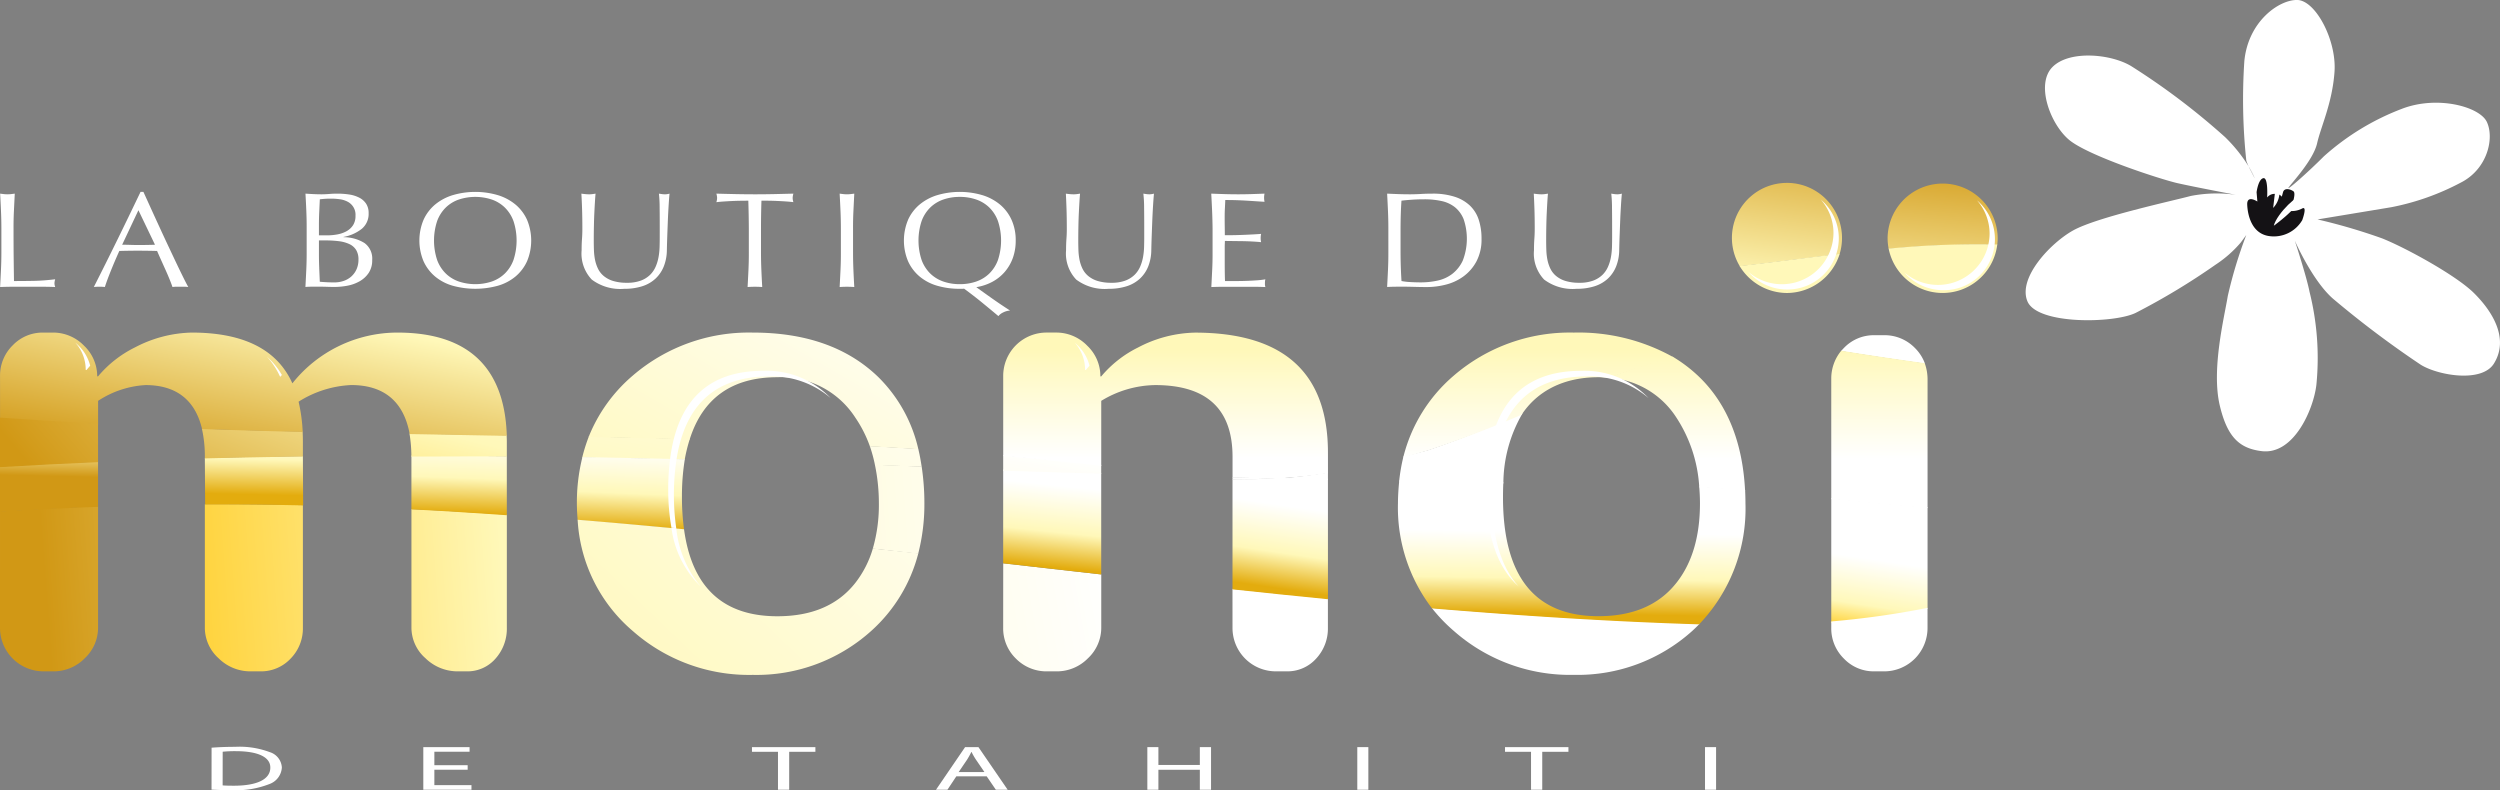 <svg xmlns="http://www.w3.org/2000/svg" xmlns:xlink="http://www.w3.org/1999/xlink" width="290.14" height="91.699" viewBox="0 0 290.14 91.699">
  <rect x="0" y="0" width="290.14" height="91.699" fill="#808080" stroke="none"/>
  <defs>
    <linearGradient id="linear-gradient" x1="-1.715" y1="0.757" x2="8.92" y2="-0.593" gradientUnits="objectBoundingBox">
      <stop offset="0.016" stop-color="#ffc100"/>
      <stop offset="0.44" stop-color="#fff8b9"/>
      <stop offset="1" stop-color="#fff"/>
    </linearGradient>
    <linearGradient id="linear-gradient-2" x1="0.487" y1="0.807" x2="0.564" y2="-0.879" gradientUnits="objectBoundingBox">
      <stop offset="0.016" stop-color="#e3ac0e"/>
      <stop offset="0.44" stop-color="#fff8b9"/>
      <stop offset="1" stop-color="#fff"/>
    </linearGradient>
    <linearGradient id="linear-gradient-3" x1="-1.928" y1="2.254" x2="8.406" y2="-5.346" gradientUnits="objectBoundingBox">
      <stop offset="0.016" stop-color="#d19815"/>
      <stop offset="0.44" stop-color="#fff8b9"/>
      <stop offset="1" stop-color="#fff"/>
    </linearGradient>
    <linearGradient id="linear-gradient-4" x1="-3.826" y1="1.027" x2="7.103" y2="-0.364" xlink:href="#linear-gradient"/>
    <linearGradient id="linear-gradient-5" x1="0.472" y1="0.988" x2="0.551" y2="-0.406" xlink:href="#linear-gradient-2"/>
    <linearGradient id="linear-gradient-6" x1="-4.04" y1="4.67" x2="6.692" y2="-5.188" xlink:href="#linear-gradient"/>
    <linearGradient id="linear-gradient-7" x1="-0.007" y1="1.079" x2="2.05" y2="-1.106" xlink:href="#linear-gradient-3"/>
    <linearGradient id="linear-gradient-8" x1="0.288" y1="0.517" x2="10.922" y2="-0.85" xlink:href="#linear-gradient-3"/>
    <linearGradient id="linear-gradient-9" x1="0.509" y1="0.314" x2="0.586" y2="-1.338" xlink:href="#linear-gradient-3"/>
    <linearGradient id="linear-gradient-10" x1="-0.024" y1="0.674" x2="10.64" y2="-3.898" xlink:href="#linear-gradient-3"/>
    <linearGradient id="linear-gradient-11" x1="-5.184" y1="6.231" x2="4.528" y2="-3.549" xlink:href="#linear-gradient"/>
    <linearGradient id="linear-gradient-12" x1="-16.017" y1="9.496" x2="4.086" y2="-1.453" xlink:href="#linear-gradient"/>
    <linearGradient id="linear-gradient-13" x1="0.481" y1="1.01" x2="0.551" y2="-0.142" xlink:href="#linear-gradient-2"/>
    <linearGradient id="linear-gradient-14" x1="-15.949" y1="2.561" x2="4.263" y2="0.022" xlink:href="#linear-gradient"/>
    <linearGradient id="linear-gradient-15" x1="-1.524" y1="1.362" x2="1.537" y2="-0.094" xlink:href="#linear-gradient"/>
    <linearGradient id="linear-gradient-16" x1="-1.72" y1="1.99" x2="1.445" y2="0.053" xlink:href="#linear-gradient"/>
    <linearGradient id="linear-gradient-17" x1="-9.431" y1="2.412" x2="1.203" y2="0.322" xlink:href="#linear-gradient"/>
    <linearGradient id="linear-gradient-18" x1="0.457" y1="0.939" x2="0.534" y2="0.15" xlink:href="#linear-gradient-2"/>
    <linearGradient id="linear-gradient-19" x1="-9.772" y1="12.335" x2="0.89" y2="0.051" xlink:href="#linear-gradient"/>
    <linearGradient id="linear-gradient-20" x1="-26.065" y1="99.005" x2="-2.894" y2="12.87" xlink:href="#linear-gradient"/>
    <linearGradient id="linear-gradient-21" x1="0.5" y1="-0.066" x2="0.5" y2="0.861" gradientUnits="objectBoundingBox">
      <stop offset="0.192" stop-color="#fff8b9"/>
      <stop offset="1" stop-color="#fff"/>
    </linearGradient>
    <linearGradient id="linear-gradient-22" x1="-11.957" y1="3.571" x2="-1.031" y2="0.836" xlink:href="#linear-gradient"/>
    <linearGradient id="linear-gradient-23" x1="0.452" y1="0.919" x2="0.532" y2="0.226" xlink:href="#linear-gradient-2"/>
    <linearGradient id="linear-gradient-24" x1="-24.1" y1="37.386" x2="-3.426" y2="6.729" xlink:href="#linear-gradient"/>
    <linearGradient id="linear-gradient-25" x1="-10.796" y1="4.961" x2="-2.358" y2="1.749" xlink:href="#linear-gradient"/>
    <linearGradient id="linear-gradient-26" x1="-4.949" y1="5.053" x2="-1.06" y2="1.683" xlink:href="#linear-gradient"/>
    <linearGradient id="linear-gradient-27" x1="0.471" y1="0.936" x2="0.493" y2="0.359" xlink:href="#linear-gradient-2"/>
    <linearGradient id="linear-gradient-28" x1="0.5" y1="-0.253" x2="0.5" y2="0.763" xlink:href="#linear-gradient-21"/>
    <linearGradient id="linear-gradient-29" x1="0.5" y1="-0.078" x2="0.5" y2="1.014" xlink:href="#linear-gradient-21"/>
    <linearGradient id="linear-gradient-30" x1="-21.195" y1="14.438" x2="-8.774" y2="6.52" xlink:href="#linear-gradient"/>
    <linearGradient id="linear-gradient-31" x1="0.416" y1="1.158" x2="0.494" y2="0.496" xlink:href="#linear-gradient"/>
    <linearGradient id="linear-gradient-32" x1="-17.787" y1="6.547" x2="-6.939" y2="2.984" xlink:href="#linear-gradient"/>
    <linearGradient id="linear-gradient-33" x1="0.5" y1="-0.18" x2="0.5" y2="0.687" xlink:href="#linear-gradient-21"/>
    <linearGradient id="linear-gradient-34" x1="0.774" y1="-0.872" x2="-0.084" y2="3.933" xlink:href="#linear-gradient-3"/>
    <linearGradient id="linear-gradient-35" x1="0.5" y1="1.772" x2="0.5" y2="5.261" xlink:href="#linear-gradient-21"/>
    <linearGradient id="linear-gradient-36" x1="0.697" y1="-0.573" x2="-0.16" y2="5.484" xlink:href="#linear-gradient-3"/>
    <linearGradient id="linear-gradient-37" x1="0.5" y1="1.62" x2="0.5" y2="4.421" xlink:href="#linear-gradient-21"/>
  </defs>
  <g id="Groupe_439" data-name="Groupe 439" transform="translate(-304.126 -63.913)">
    <g id="Calque_1" data-name="Calque 1" transform="translate(304.126 63.913)">
      <g id="Groupe_15" data-name="Groupe 15" transform="translate(0 21.226)">
        <g id="Groupe_12" data-name="Groupe 12">
          <g id="Groupe_11" data-name="Groupe 11" transform="translate(0 17.372)">
            <path id="Tracé_18" data-name="Tracé 18" d="M201.234,169.692v14.323a4.768,4.768,0,0,0,1.59,3.556,5.223,5.223,0,0,0,3.74,1.524h1.128a4.689,4.689,0,0,0,3.487-1.473,4.986,4.986,0,0,0,1.433-3.607v-14.21Q206.923,169.674,201.234,169.692Z" transform="translate(-177.46 -149.778)" fill="url(#linear-gradient)"/>
            <path id="Tracé_19" data-name="Tracé 19" d="M201.234,157.185l.034,5.4q5.689-.019,11.374.11l-.03-5.721Q206.923,157.041,201.234,157.185Z" transform="translate(-177.46 -142.639)" fill="url(#linear-gradient-2)"/>
            <path id="Tracé_20" data-name="Tracé 20" d="M212.141,150.046q-5.849-.135-11.693-.331a14.321,14.321,0,0,1,.345,3.272v.179q5.689-.143,11.378-.217v-1.791C212.171,150.782,212.159,150.412,212.141,150.046Z" transform="translate(-177.019 -138.562)" fill="url(#linear-gradient-3)"/>
            <path id="Tracé_21" data-name="Tracé 21" d="M255.917,184.747a4.728,4.728,0,0,0,1.625,3.556,5.328,5.328,0,0,0,3.758,1.524h1.017a4.3,4.3,0,0,0,3.352-1.473,5.211,5.211,0,0,0,1.32-3.607V171.641q-5.536-.374-11.072-.647Z" transform="translate(-208.167 -150.511)" fill="url(#linear-gradient-4)"/>
            <path id="Tracé_22" data-name="Tracé 22" d="M255.9,156.835c0,.052.006.1.006.15v6.091c3.691.18,7.381.432,11.072.681v-6.851Q261.443,156.844,255.9,156.835Z" transform="translate(-208.159 -142.56)" fill="url(#linear-gradient-5)"/>
            <path id="Tracé_23" data-name="Tracé 23" d="M266.678,151.2q-5.642-.091-11.277-.182a16.455,16.455,0,0,1,.221,2.662c3.692.007,7.384-.04,11.076,0v-1.791C266.7,151.653,266.684,151.431,266.678,151.2Z" transform="translate(-207.878 -139.293)" fill="url(#linear-gradient-6)"/>
            <path id="Tracé_24" data-name="Tracé 24" d="M193.137,124.277a15.582,15.582,0,0,0-12.192,5.892q-2.643-5.89-11.683-5.892a14.766,14.766,0,0,0-6.6,1.728,13.187,13.187,0,0,0-4.268,3.352h-.1a4.877,4.877,0,0,0-1.525-3.555,4.986,4.986,0,0,0-3.657-1.525h-1.118a4.779,4.779,0,0,0-3.5,1.474,4.9,4.9,0,0,0-1.475,3.605v4.879q5.69.406,11.379.692V132.2a11.137,11.137,0,0,1,5.5-1.83c3.58,0,5.772,1.739,6.565,5.1,3.9.133,7.782.251,11.681.341a19.593,19.593,0,0,0-.478-3.514,12.454,12.454,0,0,1,6.1-1.931c3.84,0,6.109,1.94,6.793,5.689,3.757.063,7.512.145,11.273.206C205.585,128.338,201.364,124.277,193.137,124.277Z" transform="translate(-147.013 -124.277)" fill="url(#linear-gradient-7)"/>
            <path id="Tracé_25" data-name="Tracé 25" d="M147.013,184.328a5.052,5.052,0,0,0,5.025,5.08h1.128a5.053,5.053,0,0,0,3.689-1.524,4.853,4.853,0,0,0,1.538-3.556v-14.08q-5.69.208-11.379.608Z" transform="translate(-147.013 -150.092)" fill="url(#linear-gradient-8)"/>
            <path id="Tracé_26" data-name="Tracé 26" d="M147.013,158.982v5.288q5.69-.4,11.379-.608v-5.257Q152.7,158.645,147.013,158.982Z" transform="translate(-147.013 -143.441)" fill="url(#linear-gradient-9)"/>
            <path id="Tracé_27" data-name="Tracé 27" d="M147.013,146.789v5.747q5.69-.341,11.379-.577V147.48C154.582,147.287,150.8,147.059,147.013,146.789Z" transform="translate(-147.013 -136.918)" fill="url(#linear-gradient-10)"/>
            <path id="Tracé_28" data-name="Tracé 28" d="M313.605,152.078c-3.9-.107-7.825-.191-11.726-.266a19.559,19.559,0,0,0-.77,2.451c3.973.071,7.929.136,11.9.235A18.352,18.352,0,0,1,313.605,152.078Z" transform="translate(-233.545 -139.739)" fill="url(#linear-gradient-11)"/>
            <path id="Tracé_29" data-name="Tracé 29" d="M377.247,154.326a16.862,16.862,0,0,1,.6,2.21q2.71.089,5.418.183c-.106-.706-.23-1.4-.393-2.059Q380.059,154.478,377.247,154.326Z" transform="translate(-276.299 -141.151)" fill="url(#linear-gradient-12)"/>
            <path id="Tracé_30" data-name="Tracé 30" d="M311.9,161.882a26.618,26.618,0,0,1,.336-4.4c-3.973-.1-7.914-.176-11.887-.247a21.761,21.761,0,0,0-.642,5.361c0,.657.041,1.331.09,1.96q6.178.492,12.35,1.083A28.047,28.047,0,0,1,311.9,161.882Z" transform="translate(-232.757 -142.782)" fill="url(#linear-gradient-13)"/>
            <path id="Tracé_31" data-name="Tracé 31" d="M383.706,159.468c-1.806-.062-3.619-.145-5.426-.206a21.8,21.8,0,0,1,.461,4.471,18.216,18.216,0,0,1-.706,5.265q2.635.29,5.269.587a22.96,22.96,0,0,0,.719-5.852A28.568,28.568,0,0,0,383.706,159.468Z" transform="translate(-276.742 -143.923)" fill="url(#linear-gradient-14)"/>
            <path id="Tracé_32" data-name="Tracé 32" d="M332.125,181.162q-3.048,3.861-9.04,3.86-9.466,0-10.831-10.1c-4.119-.388-8.228-.767-12.347-1.1a18.239,18.239,0,0,0,6.415,12.925,20.38,20.38,0,0,0,13.916,5.08,19.878,19.878,0,0,0,13.717-5.08,18.164,18.164,0,0,0,5.489-9.027c-1.756-.2-3.519-.368-5.276-.562A11.9,11.9,0,0,1,332.125,181.162Z" transform="translate(-232.869 -152.1)" fill="url(#linear-gradient-15)"/>
            <path id="Tracé_33" data-name="Tracé 33" d="M321.866,124.277a20.64,20.64,0,0,0-13.916,4.978,18.257,18.257,0,0,0-5.144,7.15c3.9.075,7.827.171,11.731.279,1.5-4.764,4.885-7.226,10.176-7.226a10.247,10.247,0,0,1,9.04,4.674,14.415,14.415,0,0,1,1.7,3.347q2.812.155,5.624.336a17.046,17.046,0,0,0-4.63-8.357Q331.113,124.278,321.866,124.277Z" transform="translate(-234.497 -124.277)" fill="url(#linear-gradient-16)"/>
            <path id="Tracé_34" data-name="Tracé 34" d="M412.544,192.81a4.889,4.889,0,0,0,1.486,3.607,4.97,4.97,0,0,0,3.641,1.473H418.7a5.053,5.053,0,0,0,3.69-1.524,4.846,4.846,0,0,0,1.538-3.556v-6.167q-5.69-.64-11.378-1.29Z" transform="translate(-296.12 -158.573)" fill="url(#linear-gradient-17)"/>
            <path id="Tracé_35" data-name="Tracé 35" d="M412.544,160.531v10.883q5.69.646,11.378,1.29V160.926Q418.233,160.732,412.544,160.531Z" transform="translate(-296.12 -144.635)" fill="url(#linear-gradient-18)"/>
            <path id="Tracé_36" data-name="Tracé 36" d="M412.544,156.756v1.79c3.793.133,7.585.218,11.378.349v-1.02Q418.228,157.236,412.544,156.756Z" transform="translate(-296.12 -142.515)" fill="url(#linear-gradient-19)"/>
            <path id="Tracé_37" data-name="Tracé 37" d="M473.249,162.857c1.754.043,3.494-.009,5.222-.135q-2.612-.074-5.222-.154Z" transform="translate(-330.209 -145.779)" fill="url(#linear-gradient-20)"/>
            <path id="Tracé_38" data-name="Tracé 38" d="M450.236,138.2q0-13.916-15.444-13.918a14.768,14.768,0,0,0-6.6,1.728,13.209,13.209,0,0,0-4.267,3.352h-.1A4.867,4.867,0,0,0,422.3,125.8a4.982,4.982,0,0,0-3.656-1.525h-1.016a5.031,5.031,0,0,0-5.08,5.079V138.6c3.79.321,7.582.723,11.378,1.15V132.2a12.3,12.3,0,0,1,6.257-1.83q8.983,0,8.981,8.33v2.407c1.742.053,3.481.061,5.222.11,1.964-.143,3.914-.31,5.853-.624Z" transform="translate(-296.12 -124.277)" fill="url(#linear-gradient-21)"/>
            <path id="Tracé_39" data-name="Tracé 39" d="M473.249,196.6a5.029,5.029,0,0,0,5.08,5.08h1.22a4.462,4.462,0,0,0,3.4-1.473,5.108,5.108,0,0,0,1.371-3.607v-3.377q-5.536-.533-11.075-1.121Z" transform="translate(-330.209 -162.364)" fill="url(#linear-gradient-22)"/>
            <path id="Tracé_40" data-name="Tracé 40" d="M478.463,162.73c-1.729.126-3.46.221-5.214.178V175.67c3.692.39,7.384.792,11.075,1.147V162.826C482.373,162.776,480.414,162.787,478.463,162.73Z" transform="translate(-330.209 -145.87)" fill="url(#linear-gradient-23)"/>
            <path id="Tracé_41" data-name="Tracé 41" d="M485.16,162.029q2.926.083,5.853.159v-.855C489.074,161.648,487.124,161.886,485.16,162.029Z" transform="translate(-336.897 -145.086)" fill="url(#linear-gradient-24)"/>
            <path id="Tracé_42" data-name="Tracé 42" d="M531.689,145.6c-3.627,1.545-7.295,3.071-11.077,4.332q-1.381.369-2.764.714a20.821,20.821,0,0,0-.5,2.9q6.047.13,12.1.208A16.176,16.176,0,0,1,531.689,145.6Z" transform="translate(-354.972 -136.252)" fill="url(#linear-gradient-25)"/>
            <path id="Tracé_43" data-name="Tracé 43" d="M528.56,199.836a20.38,20.38,0,0,0,13.916,5.08,19.88,19.88,0,0,0,13.717-5.08c.311-.28.6-.57.893-.862-10.371-.317-20.741-.971-31.111-1.832A19.2,19.2,0,0,0,528.56,199.836Z" transform="translate(-359.816 -165.193)" fill="url(#linear-gradient-26)"/>
            <path id="Tracé_44" data-name="Tracé 44" d="M557.33,164.527q-2.663-.229-5.325-.392c.05.631.086,1.274.086,1.942q0,5.79-2.742,9.245-3.049,3.861-9.042,3.861-11.076,0-11.075-13.817c0-.547.014-1.2.04-1.715-4.032-.053-8.046-.128-12.079-.214-.085.816-.152,1.778-.152,2.64a19.218,19.218,0,0,0,3.957,12.2c10.37.862,20.621,1.534,30.991,1.851a19.383,19.383,0,0,0,5.382-14.048C557.371,165.549,557.354,165.034,557.33,164.527Z" transform="translate(-354.8 -146.267)" fill="url(#linear-gradient-27)"/>
            <path id="Tracé_45" data-name="Tracé 45" d="M580.194,130.654a75.31,75.31,0,0,0-7.466,2.444,10.088,10.088,0,0,1,7.891,4.615,16.433,16.433,0,0,1,2.659,8.1c1.775.106,3.544.258,5.32.409-.273-5.551-2.03-10.016-5.286-13.181A16.854,16.854,0,0,0,580.194,130.654Z" transform="translate(-386.07 -127.858)" fill="url(#linear-gradient-28)"/>
            <path id="Tracé_46" data-name="Tracé 46" d="M532.176,133.816c1.83-2.772,4.88-4.358,8.916-4.358.4,0,.935.039,1.313.07a74.418,74.418,0,0,1,7.436-2.366,22.508,22.508,0,0,0-11.6-2.885,20.641,20.641,0,0,0-13.916,4.978,18.218,18.218,0,0,0-5.888,9.524c.922-.231,1.92-.561,2.842-.807C525.064,136.712,528.549,135.361,532.176,133.816Z" transform="translate(-355.586 -124.277)" fill="url(#linear-gradient-29)"/>
            <path id="Tracé_47" data-name="Tracé 47" d="M642.884,126.445a4.907,4.907,0,0,0-3.605-1.474H638.16a4.784,4.784,0,0,0-3.5,1.474c-.121.121-.234.245-.34.372,3.27.529,6.514,1.008,9.742,1.463A4.92,4.92,0,0,0,642.884,126.445Z" transform="translate(-420.655 -124.667)" fill="url(#linear-gradient-30)"/>
            <path id="Tracé_48" data-name="Tracé 48" d="M642.908,169.182c-3.725-.278-7.451-.656-11.176-1.039v14.484a102.154,102.154,0,0,0,11.176-1.673Z" transform="translate(-419.203 -148.91)" fill="url(#linear-gradient-31)"/>
            <path id="Tracé_49" data-name="Tracé 49" d="M631.732,198.718v.712a4.9,4.9,0,0,0,1.473,3.607,4.778,4.778,0,0,0,3.5,1.473h1.119a5.033,5.033,0,0,0,5.08-5.08v-2.289A101.856,101.856,0,0,1,631.732,198.718Z" transform="translate(-419.203 -165.193)" fill="url(#linear-gradient-32)"/>
            <path id="Tracé_50" data-name="Tracé 50" d="M642.908,132.354a5.578,5.578,0,0,0-.327-1.831c-3.229-.455-6.417-.921-9.687-1.45a5.05,5.05,0,0,0-1.162,3.281v13.938c3.725.383,7.451.764,11.176,1.042Z" transform="translate(-419.203 -126.97)" fill="url(#linear-gradient-33)"/>
          </g>
          <path id="Tracé_51" data-name="Tracé 51" d="M611.828,84.657a6.379,6.379,0,0,0-5.474,9.673c3.851-.432,7.706-.944,11.578-1.4a6.393,6.393,0,0,0-6.1-8.275Z" transform="translate(-404.438 -84.657)" fill="url(#linear-gradient-34)"/>
          <path id="Tracé_52" data-name="Tracé 52" d="M612.969,107.979a6.448,6.448,0,0,0,6.12-4.544c-3.872.454-7.768.979-11.619,1.411A6.446,6.446,0,0,0,612.969,107.979Z" transform="translate(-405.579 -95.202)" fill="url(#linear-gradient-35)"/>
          <path id="Tracé_53" data-name="Tracé 53" d="M659.364,91.858a6.55,6.55,0,0,0,.057-.813,6.389,6.389,0,0,0-12.777,0,6.5,6.5,0,0,0,.128,1.284A105.689,105.689,0,0,1,659.364,91.858Z" transform="translate(-427.577 -84.657)" fill="url(#linear-gradient-36)"/>
          <path id="Tracé_54" data-name="Tracé 54" d="M646.922,101.4a6.386,6.386,0,0,0,12.606-.48A105.921,105.921,0,0,0,646.922,101.4Z" transform="translate(-427.733 -93.773)" fill="url(#linear-gradient-37)"/>
        </g>
        <g id="Groupe_14" data-name="Groupe 14" transform="translate(0.021 1.041)">
          <g id="Groupe_13" data-name="Groupe 13">
            <path id="Tracé_55" data-name="Tracé 55" d="M147.155,89.542q-.043-1-.1-2.043c.15.021.295.039.433.055a3.663,3.663,0,0,0,.832,0q.208-.024.433-.055-.052,1.041-.1,2.043t-.043,2.043q0,1.988.017,3.447t.035,2.611q1.23,0,2.357-.023t2.426-.182a1.682,1.682,0,0,0-.086.473,1.351,1.351,0,0,0,.086.426q-.8-.032-1.594-.032h-3.2q-.771,0-1.6.032.052-.977.1-1.988T147.2,94.3V91.585Q147.2,90.543,147.155,89.542Z" transform="translate(-147.06 -87.294)" fill="#fff"/>
            <path id="Tracé_56" data-name="Tracé 56" d="M182.806,98.073a3.571,3.571,0,0,0-.459-.032h-.919a3.56,3.56,0,0,0-.459.032q-.122-.362-.329-.875t-.459-1.072l-.511-1.136q-.26-.575-.485-1.1-.555-.016-1.126-.024t-1.144-.008q-.537,0-1.057.008t-1.057.024q-.554,1.23-1,2.342t-.676,1.838a6.52,6.52,0,0,0-1.282,0q1.4-2.76,2.737-5.489t2.686-5.553h.329q.416.916.9,1.98t.987,2.154q.5,1.088,1.005,2.161t.944,2q.442.923.8,1.648T182.806,98.073Zm-7.676-4.906q.451,0,.936.016T177,93.2q.485,0,.97-.008t.97-.024l-1.923-4.007Z" transform="translate(-160.974 -87.031)" fill="#fff"/>
            <path id="Tracé_57" data-name="Tracé 57" d="M227.97,89.518q-.043-1.01-.1-2.019.451.032.919.055t.918.024q.451,0,.919-.039t.918-.039a9.119,9.119,0,0,1,1.4.1,3.774,3.774,0,0,1,1.161.363,2.092,2.092,0,0,1,.8.7,1.946,1.946,0,0,1,.295,1.1,2.24,2.24,0,0,1-.806,1.83,4.781,4.781,0,0,1-2.105.931v.032a4.574,4.574,0,0,1,2.434.678,2.225,2.225,0,0,1,.892,1.972,2.619,2.619,0,0,1-.4,1.483,3.083,3.083,0,0,1-1.04.97,4.524,4.524,0,0,1-1.412.52,8.022,8.022,0,0,1-1.534.149q-.416,0-.841-.015t-.84-.016h-.841c-.283,0-.563.011-.841.032q.053-1.009.1-2.011t.043-2.043V91.569Q228.013,90.528,227.97,89.518Zm3.6,2.714a3.468,3.468,0,0,0,1.066-.371,2.126,2.126,0,0,0,.754-.694,1.956,1.956,0,0,0,.286-1.1,1.695,1.695,0,0,0-.918-1.632,2.7,2.7,0,0,0-.9-.284,7.182,7.182,0,0,0-1.005-.071q-.45,0-.762.024t-.555.055q-.035.758-.069,1.5t-.035,1.5v1.183h.936A6.606,6.606,0,0,0,231.573,92.232Zm-2.105,3.9q.034.789.069,1.593.329.032.78.055t.918.023a3.288,3.288,0,0,0,1.065-.173,2.565,2.565,0,0,0,.892-.513,2.463,2.463,0,0,0,.607-.836,2.707,2.707,0,0,0,.225-1.128,2.085,2.085,0,0,0-.268-1.112,1.818,1.818,0,0,0-.771-.678,3.954,3.954,0,0,0-1.2-.339,11.806,11.806,0,0,0-1.568-.094h-.78v1.609Q229.434,95.339,229.468,96.128Z" transform="translate(-192.44 -87.294)" fill="#fff"/>
            <path id="Tracé_58" data-name="Tracé 58" d="M258.5,90.289a5,5,0,0,1,1.334-1.775,5.9,5.9,0,0,1,2.053-1.1,9.284,9.284,0,0,1,5.25,0,5.9,5.9,0,0,1,2.053,1.1,5.008,5.008,0,0,1,1.334,1.775,6.235,6.235,0,0,1,0,4.78,5,5,0,0,1-1.334,1.774,5.6,5.6,0,0,1-2.053,1.081,9.89,9.89,0,0,1-5.25,0,5.6,5.6,0,0,1-2.053-1.081,5,5,0,0,1-1.334-1.774,6.23,6.23,0,0,1,0-4.78Zm10.44.126a4.239,4.239,0,0,0-1.014-1.578,4.094,4.094,0,0,0-1.525-.923,6.1,6.1,0,0,0-3.777,0,4.09,4.09,0,0,0-1.525.923,4.238,4.238,0,0,0-1.014,1.578,7.222,7.222,0,0,0,0,4.527A4.235,4.235,0,0,0,261.1,96.52a4.078,4.078,0,0,0,1.525.923,6.1,6.1,0,0,0,3.777,0,4.082,4.082,0,0,0,1.525-.923,4.235,4.235,0,0,0,1.014-1.578,7.222,7.222,0,0,0,0-4.527Z" transform="translate(-209.372 -87.031)" fill="#fff"/>
            <path id="Tracé_59" data-name="Tracé 59" d="M309.983,89.171A14.714,14.714,0,0,0,309.9,87.5c.127.021.248.039.364.055a2.549,2.549,0,0,0,.346.024,2.027,2.027,0,0,0,.52-.079q-.052.552-.1,1.317t-.087,1.641q-.035.875-.069,1.8t-.052,1.791a5.251,5.251,0,0,1-.356,1.893,3.921,3.921,0,0,1-.962,1.42,4.069,4.069,0,0,1-1.533.883,6.667,6.667,0,0,1-2.088.3,5.511,5.511,0,0,1-3.777-1.072,4.378,4.378,0,0,1-1.178-3.391q0-.741.043-1.317t.043-1.175q0-1.325-.035-2.35T300.9,87.5c.139.021.288.039.451.055s.312.024.45.024a2.887,2.887,0,0,0,.373-.024q.182-.024.372-.055-.035.347-.069.907t-.069,1.27q-.035.71-.052,1.53t-.018,1.7q0,.537.018,1.112a7.025,7.025,0,0,0,.121,1.12,4.349,4.349,0,0,0,.338,1.041,2.572,2.572,0,0,0,.667.867,3.144,3.144,0,0,0,1.092.584,5.351,5.351,0,0,0,1.629.213,4.437,4.437,0,0,0,1.6-.253,3.074,3.074,0,0,0,1.065-.662,3,3,0,0,0,.65-.947,4.957,4.957,0,0,0,.338-1.12,8.028,8.028,0,0,0,.121-1.167q.017-.583.017-1.072Q310,90.386,309.983,89.171Z" transform="translate(-233.449 -87.294)" fill="#fff"/>
            <path id="Tracé_60" data-name="Tracé 60" d="M340.336,88.319q-.45,0-.944.008t-.988.032q-.493.024-.953.055t-.823.079a1.764,1.764,0,0,0,.086-.505,2.01,2.01,0,0,0-.086-.489q1.144.032,2.235.055t2.235.024q1.144,0,2.235-.024t2.235-.055a2.014,2.014,0,0,0-.086.5,1.715,1.715,0,0,0,.086.489q-.364-.047-.823-.079t-.953-.055q-.494-.024-.988-.032t-.944-.008q-.052,1.624-.052,3.265V94.3q0,1.041.043,2.051t.1,1.988q-.4-.032-.849-.032t-.849.032q.052-.977.1-1.988t.043-2.051V91.585Q340.388,89.944,340.336,88.319Z" transform="translate(-253.511 -87.294)" fill="#fff"/>
            <path id="Tracé_61" data-name="Tracé 61" d="M369.365,89.542q-.043-1-.1-2.043c.15.021.295.039.433.055a3.664,3.664,0,0,0,.832,0q.208-.024.433-.055-.052,1.041-.1,2.043t-.043,2.043V94.3q0,1.041.043,2.051t.1,1.988q-.4-.032-.849-.032t-.849.032q.052-.977.1-1.988t.043-2.051V91.585Q369.409,90.543,369.365,89.542Z" transform="translate(-271.84 -87.294)" fill="#fff"/>
            <path id="Tracé_62" data-name="Tracé 62" d="M386.74,90.289a5,5,0,0,1,1.334-1.775,5.9,5.9,0,0,1,2.053-1.1,9.284,9.284,0,0,1,5.25,0,5.9,5.9,0,0,1,2.053,1.1,5.009,5.009,0,0,1,1.334,1.775,5.724,5.724,0,0,1,.477,2.39,5.868,5.868,0,0,1-.329,2.012,5.189,5.189,0,0,1-.927,1.609,5.036,5.036,0,0,1-1.438,1.16,5.963,5.963,0,0,1-1.88.631q.936.677,1.9,1.357t2.019,1.357a2.032,2.032,0,0,0-.832.236,1.438,1.438,0,0,0-.52.41q-.953-.8-1.923-1.593t-2.062-1.593a1.621,1.621,0,0,1-.26.016h-.243a9.158,9.158,0,0,1-2.616-.355,5.6,5.6,0,0,1-2.053-1.081,4.992,4.992,0,0,1-1.334-1.774,6.231,6.231,0,0,1,0-4.78Zm10.439.126a4.244,4.244,0,0,0-1.013-1.578,4.1,4.1,0,0,0-1.525-.923,5.829,5.829,0,0,0-1.9-.3,5.769,5.769,0,0,0-1.88.3,4.09,4.09,0,0,0-1.525.923,4.25,4.25,0,0,0-1.014,1.578,7.229,7.229,0,0,0,0,4.527,4.246,4.246,0,0,0,1.014,1.578,4.078,4.078,0,0,0,1.525.923,5.757,5.757,0,0,0,1.88.3,5.817,5.817,0,0,0,1.9-.3,4.085,4.085,0,0,0,1.525-.923,4.24,4.24,0,0,0,1.013-1.578,7.221,7.221,0,0,0,0-4.527Z" transform="translate(-281.383 -87.031)" fill="#fff"/>
            <path id="Tracé_63" data-name="Tracé 63" d="M438.22,89.171a14.782,14.782,0,0,0-.087-1.672q.191.032.364.055a2.554,2.554,0,0,0,.346.024,2.024,2.024,0,0,0,.52-.079q-.052.552-.1,1.317t-.087,1.641q-.035.875-.069,1.8t-.052,1.791a5.263,5.263,0,0,1-.355,1.893,3.928,3.928,0,0,1-.962,1.42,4.07,4.07,0,0,1-1.533.883,6.665,6.665,0,0,1-2.088.3,5.512,5.512,0,0,1-3.777-1.072,4.378,4.378,0,0,1-1.178-3.391q0-.741.043-1.317t.043-1.175q0-1.325-.035-2.35T429.14,87.5q.208.032.45.055t.45.024a2.881,2.881,0,0,0,.373-.024c.121-.016.245-.034.373-.055q-.035.347-.069.907t-.069,1.27q-.036.71-.052,1.53t-.018,1.7q0,.537.018,1.112a7.074,7.074,0,0,0,.121,1.12,4.342,4.342,0,0,0,.338,1.041,2.577,2.577,0,0,0,.667.867,3.138,3.138,0,0,0,1.092.584,5.345,5.345,0,0,0,1.628.213,4.44,4.44,0,0,0,1.6-.253,3.081,3.081,0,0,0,1.065-.662,3.013,3.013,0,0,0,.65-.947,4.981,4.981,0,0,0,.338-1.12,8.085,8.085,0,0,0,.122-1.167q.017-.583.017-1.072Q438.237,90.386,438.22,89.171Z" transform="translate(-305.46 -87.294)" fill="#fff"/>
            <path id="Tracé_64" data-name="Tracé 64" d="M467.726,89.518q-.044-1.01-.1-2.019.779.032,1.551.055t1.55.024q.78,0,1.542-.024t1.542-.055a2.175,2.175,0,0,0,0,.947q-.555-.032-1.013-.063t-.971-.063q-.512-.032-1.118-.055t-1.455-.024q-.018.505-.044.962t-.026,1.041q0,.615.009,1.2t.009.883q.762,0,1.369-.016t1.108-.039q.5-.024.927-.047t.806-.055a2.246,2.246,0,0,0-.052.489,2.169,2.169,0,0,0,.052.473q-.451-.047-1.049-.079t-1.2-.039L470.048,93q-.528-.008-.84-.008,0,.142-.009.308c-.006.11-.009.25-.009.418v1.562q0,.9.009,1.483t.026.883h1.213q.658,0,1.291-.023t1.2-.063a8.494,8.494,0,0,0,.979-.118,1.051,1.051,0,0,0-.043.245c-.006.089-.009.171-.009.244a1.354,1.354,0,0,0,.052.41q-.779-.032-1.551-.032h-3.144q-.78,0-1.577.032.051-1.009.1-2.011t.043-2.043V91.569Q467.769,90.528,467.726,89.518Z" transform="translate(-327.074 -87.294)" fill="#fff"/>
            <path id="Tracé_65" data-name="Tracé 65" d="M514.278,89.542q-.043-1-.1-2.043.659.032,1.308.055t1.307.024q.659,0,1.309-.039t1.308-.039a8.249,8.249,0,0,1,2.608.363A4.62,4.62,0,0,1,523.8,88.9a3.982,3.982,0,0,1,1.013,1.641,6.941,6.941,0,0,1,.321,2.185,5.43,5.43,0,0,1-.6,2.658,5.186,5.186,0,0,1-1.525,1.743,5.919,5.919,0,0,1-2.044.939,8.916,8.916,0,0,1-2.14.276q-.589,0-1.161-.015T516.5,98.3h-1.161q-.572,0-1.161.032.053-.977.1-1.988t.043-2.051V91.585Q514.321,90.543,514.278,89.542Zm1.568,8.1a6.8,6.8,0,0,0,.987.118c.417.026.843.039,1.282.039a9.033,9.033,0,0,0,1.906-.205,4.3,4.3,0,0,0,1.707-.773,4.171,4.171,0,0,0,1.23-1.554,7.028,7.028,0,0,0,.1-4.8,3.427,3.427,0,0,0-1.022-1.4,3.77,3.77,0,0,0-1.551-.71,9.234,9.234,0,0,0-1.975-.2q-.779,0-1.456.047t-1.212.111q-.053.757-.078,1.585t-.027,1.68V94.3Q515.741,96,515.846,97.642Z" transform="translate(-353.215 -87.294)" fill="#fff"/>
            <path id="Tracé_66" data-name="Tracé 66" d="M562.069,89.171a14.762,14.762,0,0,0-.086-1.672q.19.032.364.055a2.538,2.538,0,0,0,.346.024,2.023,2.023,0,0,0,.52-.079c-.034.368-.07.807-.1,1.317s-.063,1.057-.086,1.641-.046,1.183-.069,1.8-.041,1.212-.052,1.791a5.24,5.24,0,0,1-.356,1.893,3.927,3.927,0,0,1-.961,1.42,4.066,4.066,0,0,1-1.533.883,6.666,6.666,0,0,1-2.088.3,5.51,5.51,0,0,1-3.777-1.072,4.377,4.377,0,0,1-1.178-3.391q0-.741.043-1.317t.044-1.175q0-1.325-.035-2.35T552.99,87.5c.139.021.289.039.451.055s.311.024.45.024a2.884,2.884,0,0,0,.372-.024q.182-.024.373-.055-.035.347-.069.907t-.069,1.27q-.035.71-.052,1.53t-.018,1.7q0,.537.018,1.112a7.114,7.114,0,0,0,.121,1.12,4.36,4.36,0,0,0,.337,1.041,2.594,2.594,0,0,0,.667.867,3.14,3.14,0,0,0,1.092.584,5.352,5.352,0,0,0,1.629.213,4.438,4.438,0,0,0,1.6-.253,3.082,3.082,0,0,0,1.065-.662,3,3,0,0,0,.65-.947,4.962,4.962,0,0,0,.338-1.12,8.05,8.05,0,0,0,.121-1.167q.017-.583.017-1.072Q562.086,90.386,562.069,89.171Z" transform="translate(-375.007 -87.294)" fill="#fff"/>
          </g>
        </g>
      </g>
      <g id="Groupe_16" data-name="Groupe 16" transform="translate(235.093)">
        <path id="Tracé_67" data-name="Tracé 67" d="M742.2,80.315c.313.682.709,1.38.709,1.38A8.95,8.95,0,0,0,742.2,80.315Z" transform="translate(-716.327 -60.993)" fill="#fff"/>
        <path id="Tracé_68" data-name="Tracé 68" d="M735.18,70.219c-2.1-2.055-7.889-5.217-10.615-6.306a67.51,67.51,0,0,0-7.5-2.2s6.2-1.024,8.6-1.425a28.915,28.915,0,0,0,7.991-2.83c3.137-1.569,3.957-5.187,3.053-7.073-.841-1.753-5.708-3.094-9.841-1.514a29.019,29.019,0,0,0-9.068,5.521c-1.869,1.879-4.448,4.147-4.088,3.61s2.862-3.171,3.307-5.133,1.764-4.668,2.018-8.3c.253-3.665-2.209-8.3-4.339-8.325s-5.714,2.52-6.13,7.144a67.193,67.193,0,0,0,.232,11.512c.068.2.165.433.272.666a8.94,8.94,0,0,1,.709,1.38s-.4-.7-.709-1.38a17.746,17.746,0,0,0-2.729-3.4,81.1,81.1,0,0,0-10.9-8.244c-2.347-1.425-7.182-1.879-9.145.109s-.261,6.59,1.919,8.434S698.837,57.052,700.8,57.5s6.8,1.358,6.8,1.358a15.771,15.771,0,0,0-5.259.134c-2.181.588-10.865,2.455-13.632,3.994-2.6,1.445-6.452,5.486-5.312,8.228s10.024,2.574,12.556,1.349a79.117,79.117,0,0,0,9.283-5.6,13.634,13.634,0,0,0,2.924-2.576l.637-.864a51.732,51.732,0,0,0-2.146,7.07c-.4,2.465-1.93,8.528-.925,12.74.882,3.7,2.323,4.963,4.862,5.272,3.744.455,6.031-4.9,6.347-7.724a31.58,31.58,0,0,0-.8-10.776c-.352-1.8-1.711-5.938-1.711-5.938s2.005,4.6,4.412,6.725a114.279,114.279,0,0,0,10.217,7.691c2.03,1.249,7.089,2.117,8.488-.149C739.366,75.483,737.277,72.274,735.18,70.219Z" transform="translate(-683.195 -36.247)" fill="#fff"/>
        <path id="Tracé_69" data-name="Tracé 69" d="M741.83,86.347s-.056,3.443,2.586,3.781a3.819,3.819,0,0,0,3.8-1.854s.639-1.722-.021-1.346a2.545,2.545,0,0,1-1.416.279s.83-2,.408-2.287-1.061-.4-1.2.114l-.144.52a.887.887,0,0,0-.8-.332,1.1,1.1,0,0,0-.9.424s.148-2.36-.443-2.243-.782,1.625-.782,1.625l.091,1.086S741.88,85.355,741.83,86.347Z" transform="translate(-716.121 -62.724)" fill="#141215"/>
        <path id="Tracé_70" data-name="Tracé 70" d="M749.077,84l-.38,3.193A2.682,2.682,0,0,0,749.077,84Z" transform="translate(-719.977 -63.062)" fill="#fff"/>
        <path id="Tracé_71" data-name="Tracé 71" d="M748.867,91.825s2.789-2.021,2.956-3.037S749.2,90.41,748.867,91.825Z" transform="translate(-720.073 -65.624)" fill="#fff"/>
      </g>
      <path id="Tracé_72" data-name="Tracé 72" d="M541.05,165.5c0-.468.016-.916.035-1.36l-.675-.008c-.005.241-.019.47-.019.717,0,5.309,1.261,9.058,3.763,11.271C542.091,173.853,541.05,170.323,541.05,165.5Z" transform="translate(-367.911 -108.06)" fill="#fff" style="mix-blend-mode: multiply;isolation: isolate"/>
      <path id="Tracé_73" data-name="Tracé 73" d="M655.617,99.7a5.924,5.924,0,0,0,3.9-10.431,5.878,5.878,0,0,1,1.461,3.88,5.99,5.99,0,0,1-9.892,4.492A5.988,5.988,0,0,0,655.617,99.7Z" transform="translate(-430.074 -66.02)" fill="#fff"/>
      <path id="Tracé_74" data-name="Tracé 74" d="M614.281,99.521a5.963,5.963,0,0,0,5.987-5.938,5.9,5.9,0,0,0-2.083-4.494,5.872,5.872,0,0,1,1.464,3.88,5.991,5.991,0,0,1-9.892,4.493A5.982,5.982,0,0,0,614.281,99.521Z" transform="translate(-406.863 -65.92)" fill="#fff"/>
      <path id="Tracé_75" data-name="Tracé 75" d="M219.386,132.759a8.615,8.615,0,0,0-1.752-2.141,8.918,8.918,0,0,1,1.551,2.361C219.251,132.9,219.319,132.833,219.386,132.759Z" transform="translate(-186.67 -89.24)" fill="#fff" style="mix-blend-mode: multiply;isolation: isolate"/>
      <path id="Tracé_76" data-name="Tracé 76" d="M168.264,130.114c.13-.165.271-.328.419-.491a4.947,4.947,0,0,0-1.38-2.369c-.11-.11-.224-.211-.34-.308a4.712,4.712,0,0,1,1.2,3.168Z" transform="translate(-158.216 -87.178)" fill="#fff" style="mix-blend-mode: multiply;isolation: isolate"/>
      <path id="Tracé_77" data-name="Tracé 77" d="M432.787,130.119c.13-.166.271-.328.418-.491a4.927,4.927,0,0,0-1.38-2.369c-.109-.108-.221-.208-.334-.3a4.707,4.707,0,0,1,1.2,3.164Z" transform="translate(-306.76 -87.183)" fill="#fff" style="mix-blend-mode: multiply;isolation: isolate"/>
      <path id="Tracé_78" data-name="Tracé 78" d="M552.1,135.054a10.433,10.433,0,0,1,7.164,2.515,10.285,10.285,0,0,0-7.822-3.167q-10.735,0-11.012,13.036l.675.008Q541.643,135.063,552.1,135.054Z" transform="translate(-367.936 -91.365)" fill="#fff" style="mix-blend-mode: multiply;isolation: isolate"/>
      <path id="Tracé_79" data-name="Tracé 79" d="M328.126,182.741a12.536,12.536,0,0,1-2.829-6.763l-.556-.05A11.46,11.46,0,0,0,328.126,182.741Z" transform="translate(-246.815 -114.684)" fill="#fff" style="mix-blend-mode: multiply;isolation: isolate"/>
      <path id="Tracé_80" data-name="Tracé 80" d="M334.918,134.4q-9.517,0-10.817,10.241a27.7,27.7,0,0,0-.215,3.512,25.274,25.274,0,0,0,.375,4.455l.556.05a27.656,27.656,0,0,1,.036-8q1.518-9.6,10.722-9.607a10.428,10.428,0,0,1,7.163,2.515A10.281,10.281,0,0,0,334.918,134.4Z" transform="translate(-246.335 -91.365)" fill="#fff" style="mix-blend-mode: multiply;isolation: isolate"/>
      <g id="Groupe_191" data-name="Groupe 191" transform="translate(24.555 86.672)">
        <path id="Tracé_2405" data-name="Tracé 2405" d="M14.145,500.567c.782-.059,1.711-.1,2.729-.1a9.962,9.962,0,0,1,4.027.616,1.982,1.982,0,0,1,1.4,1.776,2.171,2.171,0,0,1-1.431,1.923,10.589,10.589,0,0,1-4.4.712c-.914,0-1.681-.022-2.33-.059Zm1.283,4.375c.324.029.8.037,1.3.037,2.744,0,4.234-.763,4.234-2.1.014-1.167-1.313-1.909-4.028-1.909a14.569,14.569,0,0,0-1.5.066Z" transform="translate(-14.145 -500.465)" fill="#fff"/>
        <path id="Tracé_2406" data-name="Tracé 2406" d="M75.336,503.176H71.471v1.783h4.307v.536H70.188v-4.947h5.37v.536H71.471v1.563h3.865Z" transform="translate(-45.616 -500.512)" fill="#fff"/>
        <path id="Tracé_2407" data-name="Tracé 2407" d="M160.2,501.091H157.18v-.543h7.361v.543H161.5v4.4h-1.3Z" transform="translate(-94.465 -500.512)" fill="#fff"/>
        <path id="Tracé_2408" data-name="Tracé 2408" d="M208.251,503.939l-1.033,1.556h-1.327l3.378-4.947h1.549l3.393,4.947h-1.372l-1.062-1.556Zm3.26-.5-.973-1.424a7.828,7.828,0,0,1-.517-.9h-.029a9.944,9.944,0,0,1-.5.9l-.974,1.432Z" transform="translate(-121.819 -500.512)" fill="#fff"/>
        <path id="Tracé_2409" data-name="Tracé 2409" d="M263.117,500.548v2.07h4.809v-2.07h1.3v4.947h-1.3v-2.319h-4.809v2.319h-1.283v-4.947Z" transform="translate(-153.233 -500.512)" fill="#fff"/>
        <path id="Tracé_2410" data-name="Tracé 2410" d="M318.69,500.548v4.947h-1.284v-4.947Z" transform="translate(-184.439 -500.512)" fill="#fff"/>
        <path id="Tracé_2411" data-name="Tracé 2411" d="M359.52,501.091H356.5v-.543h7.361v.543h-3.039v4.4h-1.3Z" transform="translate(-206.39 -500.512)" fill="#fff"/>
        <path id="Tracé_2412" data-name="Tracé 2412" d="M410.728,500.548v4.947h-1.284v-4.947Z" transform="translate(-236.122 -500.512)" fill="#fff"/>
      </g>
    </g>
  </g>
</svg>
